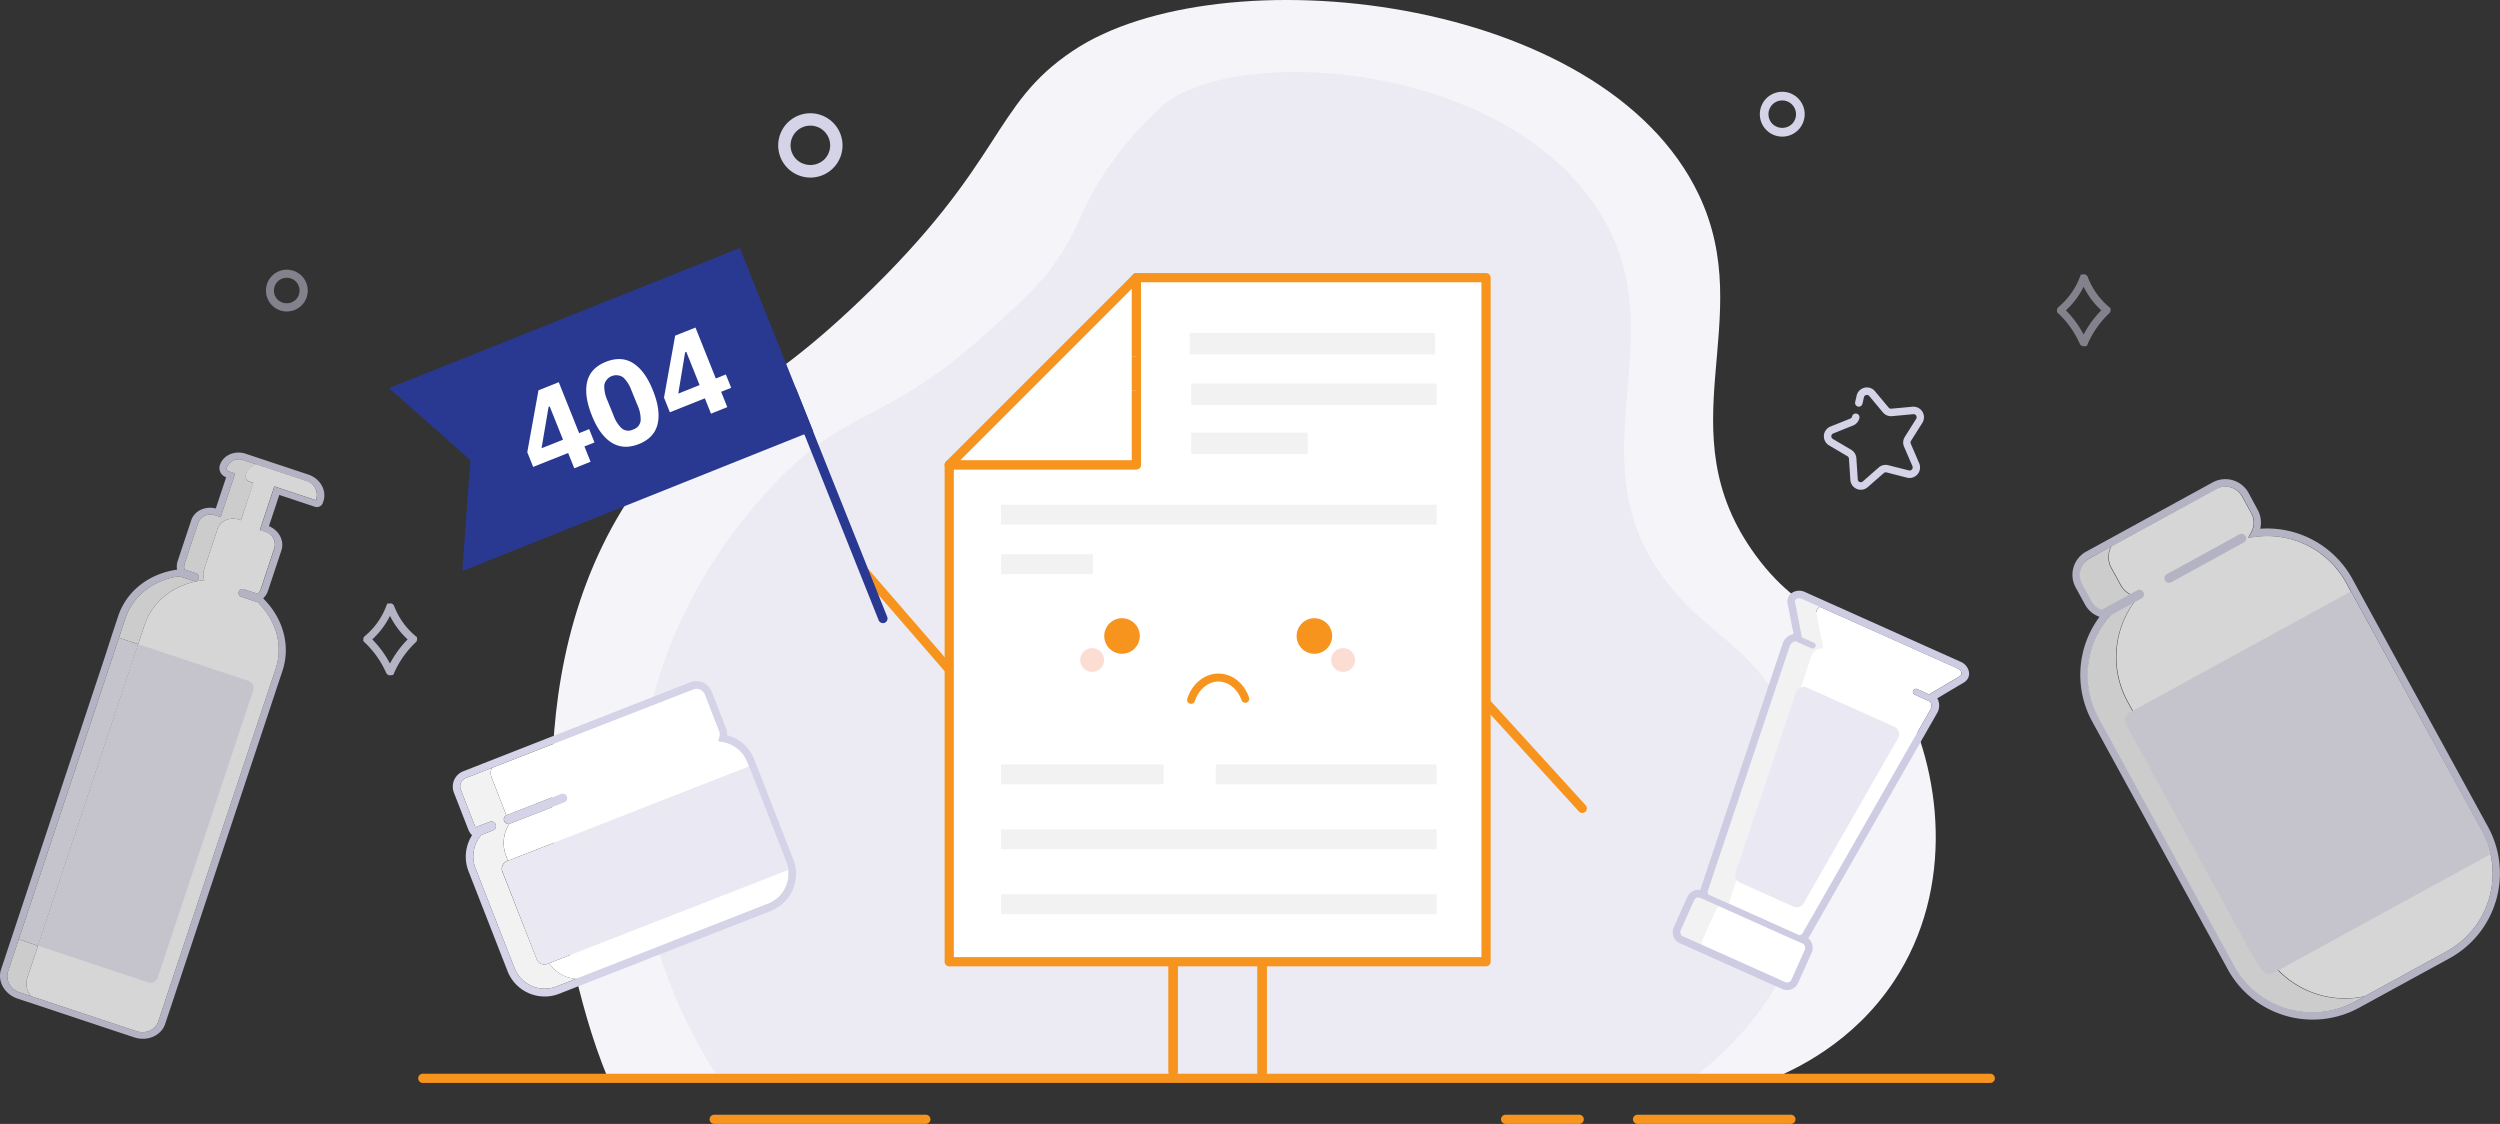 <svg xmlns="http://www.w3.org/2000/svg" viewBox="0 0 814.98 366.39"><rect x="0" y="0" width="814.98" height="366.39" fill="#333333" stroke="none"/><defs><style>.cls-1{fill:#f5f4f9;}.cls-2{fill:#eceaf3;}.cls-14,.cls-15,.cls-3,.cls-7{fill:#fff;}.cls-14,.cls-15,.cls-18,.cls-3,.cls-4{stroke:#f7941d;}.cls-20,.cls-3,.cls-4{stroke-linecap:round;}.cls-14,.cls-18,.cls-20,.cls-3,.cls-4{stroke-miterlimit:10;}.cls-14,.cls-15,.cls-18,.cls-20,.cls-3,.cls-4{stroke-width:3px;}.cls-18,.cls-20,.cls-4{fill:none;}.cls-5{fill:#f2f2f2;}.cls-6{fill:#eae9f3;}.cls-8{fill:#cdcce3;}.cls-13,.cls-9{opacity:0.8;}.cls-10,.cls-12,.cls-13{fill:#d4d3e7;}.cls-11{fill:#9b99c7;}.cls-12{opacity:0.5;}.cls-15{stroke-linejoin:round;}.cls-16{fill:#f7941d;}.cls-17{fill:#f1592a;opacity:0.2;}.cls-18{stroke-linecap:square;}.cls-19{fill:#293991;}.cls-20{stroke:#293991;}</style></defs><g id="Слой_2" data-name="Слой 2"><g id="Слой_3" data-name="Слой 3"><path class="cls-1" d="M576.36,352.27H198.48c-6-14.33-9.26-27.78-11.66-37.75-4.42-18.38-21.64-100.6,24-160,20-26.07,29.38-18.08,70-57,47-45,42.28-63.16,69-81,47.53-31.74,172.87-18.62,204,47,19.49,41.07-11.41,76.62,18.5,117.5,17.25,23.57,32.76,18.9,47,45,13.51,24.75,18.36,63.41-2,94C604.11,339.87,585.33,348.74,576.36,352.27Z"/><path class="cls-2" d="M552.32,351l-319-1c-8.21-12.76-28.33-47.83-25-95,3.66-51.89,33.36-85.51,42-95,25.62-28.16,37.45-20.65,72-52,10.88-9.88,18.38-16.51,24.47-26.58,5.64-9.33,6.42-14.67,13.53-25.42a124.94,124.94,0,0,1,18-21c23.35-21,111.94-15.29,143,34,26.32,41.77-10.1,80.88,23,122,13.85,17.2,27.87,20.06,39,44,11.95,25.71,8.07,50.13,7,56C583.8,326.67,558.54,346.42,552.32,351Z"/><line class="cls-3" x1="232.82" y1="364.89" x2="301.82" y2="364.89"/><line class="cls-3" x1="533.82" y1="364.89" x2="583.82" y2="364.89"/><line class="cls-3" x1="514.82" y1="364.89" x2="490.82" y2="364.89"/><line class="cls-4" x1="137.82" y1="351.52" x2="648.82" y2="351.52"/><path class="cls-5" d="M596.12,197.81a3.22,3.22,0,0,0-2.88,0,2.13,2.13,0,0,0-1.08,2.35l2.2,11.24a3.87,3.87,0,0,0-3.88,2.45l-3.41,10.22-21,62.69-2.22,6.66a3.27,3.27,0,0,0-.17,1.24,3.61,3.61,0,0,0,.15.92l-.84-.39a2.75,2.75,0,0,0-2.6.19,2.69,2.69,0,0,0-1.07,1.21L555,306.4a2.67,2.67,0,0,0-.2,1.61,2.75,2.75,0,0,0,1.59,2.05l-8.21-3.68a2.78,2.78,0,0,1-1.4-3.66l4.38-9.77a2.76,2.76,0,0,1,3.45-1.48l.21.08.85.38a3.69,3.69,0,0,1-.15-.87,3.27,3.27,0,0,1,.16-1.28l26.6-79.58a3.4,3.4,0,0,1,1.77-2,4.37,4.37,0,0,1,2.11-.48l-.12-.59L584,196.51c-.4-2,1.8-3.35,4-2.39Z"/><path class="cls-6" d="M618.78,240.67,588,294.43a2.69,2.69,0,0,1-3.43,1.13l-17.34-7.77a2.58,2.58,0,0,1-1.16-1,2.72,2.72,0,0,1-.29-2.3l19.65-58.74a2.69,2.69,0,0,1,3.64-1.59l28.43,12.73A2.69,2.69,0,0,1,618.78,240.67Z"/><path class="cls-7" d="M588.36,309.6,584,319.39a1.54,1.54,0,0,1-2.05.77L554.79,308a2.67,2.67,0,0,1,.2-1.61l4.37-9.78a2.69,2.69,0,0,1,1.07-1.21l26.51,11.87.07,0,.57.25A1.55,1.55,0,0,1,588.36,309.6Z"/><path class="cls-7" d="M639.44,219.49a.94.94,0,0,1-.49.89l-10.07,6L625,224.63a1,1,0,0,0-.82,1.83l5.06,2.27a2.44,2.44,0,0,1,.14,2.45L587.77,304a2.26,2.26,0,0,1-1.06.93h-.05l-22.94-10.27a3.27,3.27,0,0,1,.17-1.24l2.22-6.66a2.58,2.58,0,0,0,1.16,1l17.34,7.77a2.69,2.69,0,0,0,3.43-1.13l30.74-53.76a2.69,2.69,0,0,0-1.24-3.78l-28.43-12.73a2.63,2.63,0,0,0-2-.06l3.41-10.22a3.87,3.87,0,0,1,3.88-2.45l-2.2-11.24a2.13,2.13,0,0,1,1.08-2.35l45,20.15A1.91,1.91,0,0,1,639.44,219.49Z"/><path class="cls-8" d="M641.6,218.17a4.47,4.47,0,0,0-2.38-2.4L588.41,193a4.32,4.32,0,0,0-4.45.41,3.3,3.3,0,0,0-1.21,3.33l1.94,9.94a4.79,4.79,0,0,0-3.57,3.12l-26.61,79.58a4.79,4.79,0,0,0-.17.75,4,4,0,0,0-4.3,2.3l-4.38,9.79a4,4,0,0,0,2,5.28l33.27,14.89a4,4,0,0,0,3.12.06,3.94,3.94,0,0,0,2.14-2.07l4.39-9.79a4,4,0,0,0-1.14-4.74,4.15,4.15,0,0,0,.44-.63l41.65-72.84a4.82,4.82,0,0,0,0-4.74l8.71-5.17a3.36,3.36,0,0,0,1.67-3.12A4,4,0,0,0,641.6,218.17ZM588.36,309.6,584,319.39a1.55,1.55,0,0,1-2.05.78L554.79,308l-6.12-2.75a1.54,1.54,0,0,1-.78-2l4.37-9.77a1.56,1.56,0,0,1,2-.79l.62.28.06,0,5.44,2.43,26.51,11.87.07,0,.57.25A1.55,1.55,0,0,1,588.36,309.6ZM639,220.38l-10.07,6L625,224.64a1,1,0,0,0-1.32.5,1,1,0,0,0,.5,1.32l5.06,2.27a2.44,2.44,0,0,1,.14,2.45L587.77,304a2.21,2.21,0,0,1-1.06.93l-.05,0-22.94-10.28-6.88-3.08,0,0a2.45,2.45,0,0,1,0-1.42l26.61-79.57a2.43,2.43,0,0,1,1.91-1.54l5.11,2.29a1,1,0,0,0,1.33-.5,1,1,0,0,0-.51-1.32l-3.88-1.74h0l-2.24-11.49a.9.9,0,0,1,.33-.95,1.87,1.87,0,0,1,1.93-.09l5.83,2.61,45,20.14a1.91,1.91,0,0,1,1.22,1.5A.94.94,0,0,1,639,220.38Z"/><g class="cls-9"><path class="cls-10" d="M53.85,333.78,92.08,218.69c2.71-8.14.29-17.09-6.3-23.64a5.63,5.63,0,0,0,1.55-2.36l4.42-13.31c1-3.08-.79-6.51-4.08-7.86l3.38-10.18,11.49,3.82a2.09,2.09,0,0,0,2.69-1.16l.2-.62c1.16-3.5-1.06-7.39-4.93-8.68l-20.42-6.79c-3.55-1.17-7.31.46-8.37,3.66l-.07.18a3.16,3.16,0,0,0,2.09,3.83l-3.39,10.18c-3.45-.88-7,.77-8,3.85l-4.43,13.32a5.37,5.37,0,0,0-.2,2.61l0,.2-.26,0c-9.07,1.37-16.25,7.07-18.93,15.13l-2.08,6.27L34,214.7,3.85,305.48.34,316.06c-1.27,3.81,1.15,8.07,5.4,9.48l38,12.63C48.05,339.59,52.57,337.62,53.85,333.78Zm-9.4,2.36-34.3-11.4L6.4,323.5a5.48,5.48,0,0,1-3.81-6.7l3.52-10.57,32.66-98.3,2.08-6.26C43.31,194.23,50,189,58.43,187.86L63,189.37a1.4,1.4,0,0,0,1.8-.79,1.41,1.41,0,0,0-1-1.72l-3.66-1.21a3.76,3.76,0,0,1,.08-2l4.43-13.31A4.28,4.28,0,0,1,70.18,168l1.75.58,4.73-14.23-2.13-.7a.89.89,0,0,1-.63-1.09l.07-.2A4.22,4.22,0,0,1,79.4,150l4.15,1.38,16.28,5.41a4.8,4.8,0,0,1,3.35,5.88l-.15.44-13.56-4.51-4.73,14.24,1.75.58a4.3,4.3,0,0,1,3,5.26l-4.42,13.31A3.55,3.55,0,0,1,84,193.56l-4.42-1.46a1.32,1.32,0,1,0-.83,2.5l4.63,1.53a1.18,1.18,0,0,0,.51.08c6.19,6,8.47,14.22,6,21.73L51.58,333C50.68,335.75,47.48,337.15,44.45,336.14Z"/><path class="cls-5" d="M10.15,324.74,6.4,323.5a5.48,5.48,0,0,1-3.81-6.7l3.52-10.57,6.28,2.09L8.88,318.89A6.06,6.06,0,0,0,10.15,324.74Z"/><path class="cls-5" d="M45.05,210h0l-6.27-2.08,2.08-6.26C43.31,194.23,50,189,58.43,187.86L63,189.37a1.4,1.4,0,0,0,1.8-.79,1.41,1.41,0,0,0-1-1.72l-3.66-1.21a3.76,3.76,0,0,1,.08-2l4.43-13.31A4.28,4.28,0,0,1,70.18,168l1.75.58,4.73-14.23-2.13-.7a.89.89,0,0,1-.63-1.09l.07-.2A4.22,4.22,0,0,1,79.4,150l4.15,1.38a4.82,4.82,0,0,0-3.3,3.07l-.06.19a2,2,0,0,0,1.41,2.49l1,.33L78.55,169.6l-.62-.21a6.8,6.8,0,0,0-1.58-.31,6,6,0,0,0-1.53.1,6.3,6.3,0,0,0-1.07.32,5.08,5.08,0,0,0-.66.33,4.78,4.78,0,0,0-2.18,2.63l-4.42,13.32a3.64,3.64,0,0,0-.16.63,3.47,3.47,0,0,0-.06.64,4.88,4.88,0,0,0,.38,2.07c-9,.87-16.74,6.28-19.53,14.64Z"/><path class="cls-7" d="M44.45,336.14l-34.3-11.4a6.06,6.06,0,0,1-1.27-5.85l3.51-10.57L45.05,210h0l2.08-6.25C49.91,195.4,57.7,190,66.65,189.12a4.88,4.88,0,0,1-.38-2.07,3.47,3.47,0,0,1,.06-.64,3.5,3.5,0,0,1,.15-.64l4.43-13.31a4.78,4.78,0,0,1,2.18-2.63,5.08,5.08,0,0,1,.66-.33,6.3,6.3,0,0,1,1.07-.32,6,6,0,0,1,1.53-.1,6.8,6.8,0,0,1,1.58.31l.62.21h0l4-12.2-1-.33a2,2,0,0,1-1.41-2.49l.06-.19a4.82,4.82,0,0,1,3.3-3.07l16.28,5.41a4.8,4.8,0,0,1,3.35,5.88l-.15.44-13.56-4.51-4.73,14.24,1.75.58a4.3,4.3,0,0,1,3,5.26l-4.42,13.31A3.55,3.55,0,0,1,84,193.56l-4.42-1.46a1.32,1.32,0,1,0-.83,2.5l4.63,1.53a1.18,1.18,0,0,0,.51.08c6.19,6,8.47,14.22,6,21.73L51.58,333C50.68,335.75,47.48,337.15,44.45,336.14Z"/><polygon class="cls-6" points="12.39 308.31 6.11 306.23 38.77 207.93 45.04 210.01 45.05 210.02 12.39 308.31"/><path class="cls-6" d="M82.56,225,51.39,318.8a2.49,2.49,0,0,1-3.22,1.4L12.4,308.32,45.05,210,80.82,221.9A2.49,2.49,0,0,1,82.56,225Z"/><path class="cls-11" d="M57.77,185.74l-.26,0a1.05,1.05,0,0,1,.23-.24Z"/></g><path class="cls-10" d="M184,261.59l-17.7,6.91a1.38,1.38,0,0,1-.27.08h0a1.5,1.5,0,0,1-.94-2.81l.13-.06,17.7-6.92a1.5,1.5,0,0,1,1.09,2.8Z"/><path class="cls-5" d="M187.7,319.11l-6.31,2.47a10.55,10.55,0,0,1-13.66-6L155,283a10.59,10.59,0,0,1,1.53-10.32l.38-.49,3.82-1.49a1.5,1.5,0,0,0-1.1-2.8L155,269.68a1.89,1.89,0,0,1-.11-.25l-4.67-12a2.93,2.93,0,0,1,1.66-3.8l8.44-3.3a4.09,4.09,0,0,0-.06,3.17l4.67,12,.11.27a1.5,1.5,0,0,0,.94,2.81,11.71,11.71,0,0,0-1,10.49l.59,1.51-.29.11a2.7,2.7,0,0,0-1.53,3.48L175,312.8a2.65,2.65,0,0,0,3.44,1.42L179,314A11.76,11.76,0,0,0,187.7,319.11Z"/><path class="cls-7" d="M244.17,249.88l-78.56,30.7-.59-1.51a11.71,11.71,0,0,1,1-10.49h0a1.38,1.38,0,0,0,.27-.08l17.7-6.91a1.5,1.5,0,0,0-1.09-2.8l-17.7,6.92-.13.06-.11-.27-4.67-12a4.09,4.09,0,0,1,.06-3.17L226,224.73a2.93,2.93,0,0,1,3.8,1.66l4.67,12a2.9,2.9,0,0,1,.06,1.9l-.4,1.34,1.37.22a10.61,10.61,0,0,1,8.12,6.56Z"/><path class="cls-7" d="M250.34,294.63,187.7,319.11A11.76,11.76,0,0,1,179,314l78-30.47A10.55,10.55,0,0,1,250.34,294.63Z"/><path class="cls-10" d="M259.3,282.61a13,13,0,0,0-.71-2.52L246.44,249l-.59-1.51a13,13,0,0,0-8.8-7.81,5.21,5.21,0,0,0-.34-2.21l-4.68-12a5.39,5.39,0,0,0-7-3.05l-74,29a5.38,5.38,0,0,0-3.05,7l4.68,12a5.17,5.17,0,0,0,1.23,1.86,13,13,0,0,0-1.17,11.71l12.74,32.61a13,13,0,0,0,16.83,7.36l68.95-27A13,13,0,0,0,259.3,282.61Zm-9,12L187.7,319.11l-6.31,2.47a10.55,10.55,0,0,1-13.66-6L155,283a10.59,10.59,0,0,1,1.53-10.32l.38-.49,3.82-1.49a1.5,1.5,0,0,0-1.1-2.8L155,269.68a1.89,1.89,0,0,1-.11-.25l-4.67-12a2.93,2.93,0,0,1,1.66-3.8l8.44-3.3L226,224.73a2.93,2.93,0,0,1,3.8,1.66l4.67,12a2.9,2.9,0,0,1,.06,1.9l-.4,1.34,1.37.22a10.61,10.61,0,0,1,8.12,6.56l.59,1.51L256.32,281a9.57,9.57,0,0,1,.64,2.54h0A10.55,10.55,0,0,1,250.34,294.63Z"/><path class="cls-6" d="M257,283.52h0L179,314l-.57.22A2.65,2.65,0,0,1,175,312.8l-11.19-28.63a2.7,2.7,0,0,1,1.53-3.48l.29-.11,78.56-30.7L256.32,281A9.57,9.57,0,0,1,257,283.52Z"/><g class="cls-9"><path class="cls-10" d="M721.32,157.25l-41.24,22.57a8.61,8.61,0,0,0-3.43,11.68l3.05,5.58a8.61,8.61,0,0,0,4.73,4,31.7,31.7,0,0,0-2.46,34L726.24,316A31.55,31.55,0,0,0,769,328.54l29.56-16.16a31.57,31.57,0,0,0,12.53-42.81l-42.64-77.93-1.63-3a31.74,31.74,0,0,0-30-16.28,8.69,8.69,0,0,0-.82-6.13l-3-5.57A8.63,8.63,0,0,0,721.32,157.25ZM809,270.75a29.05,29.05,0,0,1-11.56,39.48l-26.52,14.52h0l-3,1.65a29.12,29.12,0,0,1-39.48-11.55l-44.27-80.92a29.22,29.22,0,0,1,3.42-32.83l1.53-1.79-1.54-.14-.81-.08a6.16,6.16,0,0,1-4.86-3.18l-3.06-5.58a6.17,6.17,0,0,1,2.46-8.37l7-3.8,34.29-18.76a6.17,6.17,0,0,1,8.37,2.45l3.06,5.58a6.17,6.17,0,0,1,.05,5.8l-1.08,2.1,2.33-.32a29.24,29.24,0,0,1,29.49,14.83l1.62,3Z"/><path class="cls-5" d="M688.2,178.16a7.36,7.36,0,0,0,0,7l3.06,5.58a7.29,7.29,0,0,0,4.91,3.67,9.07,9.07,0,0,0,.91.14,30.29,30.29,0,0,0-3.56,34.21l1.63,3,42.64,78a30.28,30.28,0,0,0,33,15.07l-3,1.65a29.12,29.12,0,0,1-39.48-11.55l-44.27-80.92a29.22,29.22,0,0,1,3.42-32.83l1.53-1.79-1.54-.14-.81-.08a6.16,6.16,0,0,1-4.86-3.18l-3.06-5.58a6.17,6.17,0,0,1,2.46-8.37Z"/><path class="cls-7" d="M730.86,161.85l3.06,5.58a6.17,6.17,0,0,1,.05,5.8l-1.08,2.1,2.33-.32a29.24,29.24,0,0,1,29.49,14.83l1.62,3L809,270.75a29.05,29.05,0,0,1-11.56,39.48l-26.52,14.52h0a30.28,30.28,0,0,1-33-15.07l-42.64-78-1.63-3a30.29,30.29,0,0,1,3.56-34.21,9.07,9.07,0,0,1-.91-.14,7.29,7.29,0,0,1-4.91-3.67l-3.06-5.58a7.36,7.36,0,0,1,0-7l34.29-18.76A6.17,6.17,0,0,1,730.86,161.85Z"/><path class="cls-6" d="M766.33,192.81,809,270.75a29.1,29.1,0,0,1,2.9,7.72L742.73,316.3l-1.65.9a2.67,2.67,0,0,1-3.33-.62,30.86,30.86,0,0,1-3.46-5.05L693,236a2.69,2.69,0,0,1,1.07-3.64l1.16-.63Z"/><path class="cls-10" d="M732.1,176.21a1.49,1.49,0,0,1-.61.61l-23.69,13a1.5,1.5,0,1,1-1.44-2.64l23.69-13a1.5,1.5,0,0,1,2,.6A1.52,1.52,0,0,1,732.1,176.21Z"/><path class="cls-10" d="M698.76,194.45a1.49,1.49,0,0,1-.61.61l-11.41,6.24a1.5,1.5,0,0,1-1.44-2.63l11.41-6.24a1.5,1.5,0,0,1,2,.6A1.52,1.52,0,0,1,698.76,194.45Z"/></g><path class="cls-10" d="M264.18,57.88A10.48,10.48,0,1,1,271.59,40h0a10.48,10.48,0,0,1-7.41,17.89Zm0-16.92a6.43,6.43,0,0,0-4.55,11,6.59,6.59,0,0,0,9.1,0,6.44,6.44,0,0,0-4.55-11Z"/><path class="cls-10" d="M581,44.54a7.31,7.31,0,1,1,5.17-12.48h0A7.31,7.31,0,0,1,581,44.54Zm0-11.8a4.49,4.49,0,0,0-3.17,7.67,4.59,4.59,0,0,0,6.35,0A4.5,4.5,0,0,0,581,32.74Z"/><path class="cls-12" d="M93.51,101.54a6.81,6.81,0,1,1,4.82-11.62h0a6.81,6.81,0,0,1-4.82,11.62Zm0-11a4.19,4.19,0,0,0-3,7.14,4.29,4.29,0,0,0,5.92,0,4.19,4.19,0,0,0,0-5.92A4.15,4.15,0,0,0,93.51,90.55Z"/><path class="cls-13" d="M127.12,220.15a1.35,1.35,0,0,1-1.23-.81,31.41,31.41,0,0,0-3.22-5.6,31.06,31.06,0,0,0-3.83-4.35l-.4-.38,0-.64a1.33,1.33,0,0,1,.48-1,23.66,23.66,0,0,0,7-9.8l.3-.79,1-.09a1.34,1.34,0,0,1,1.27.88,23.64,23.64,0,0,0,7,9.79l.43.35.06.65a1.38,1.38,0,0,1-.43,1,31,31,0,0,0-3.82,4.35,30.23,30.23,0,0,0-3.22,5.6l-.33.73Zm-5.76-11.71a33.55,33.55,0,0,1,3.28,3.87,34.26,34.26,0,0,1,2.49,4,32.9,32.9,0,0,1,2.48-4,33.55,33.55,0,0,1,3.28-3.87,25.53,25.53,0,0,1-3.27-3.62h0a25.53,25.53,0,0,1-2.49-4.06,26.34,26.34,0,0,1-2.5,4.06A25.53,25.53,0,0,1,121.36,208.44Zm-.85-.83Zm7.63-9.18h0Z"/><path class="cls-12" d="M679.24,112.88a1.36,1.36,0,0,1-1.24-.81,30.81,30.81,0,0,0-3.22-5.6,30.43,30.43,0,0,0-3.83-4.35l-.39-.38,0-.64a1.32,1.32,0,0,1,.47-1,23.66,23.66,0,0,0,7-9.8l.3-.79,1-.09a1.35,1.35,0,0,1,1.27.88,24.25,24.25,0,0,0,3.18,5.8,23.8,23.8,0,0,0,3.78,4l.42.35.06.65a1.31,1.31,0,0,1-.43,1,30.86,30.86,0,0,0-7,9.95l-.32.73Zm-5.77-11.71a32.67,32.67,0,0,1,3.29,3.87,34.19,34.19,0,0,1,2.48,4,32.9,32.9,0,0,1,2.48-4,35.68,35.68,0,0,1,3.28-3.87,26.08,26.08,0,0,1-3.26-3.62h0a25.68,25.68,0,0,1-2.5-4.07,25.24,25.24,0,0,1-2.5,4.07A25.53,25.53,0,0,1,673.47,101.17Zm-.85-.83h0Zm7.63-9.18h0Z"/><path class="cls-10" d="M384.23,229.08a1.34,1.34,0,0,1-.35-1.18l1.22-6.6a1.34,1.34,0,0,1,2.64.5l-1.22,6.59a1.36,1.36,0,0,1-1.57,1.08A1.38,1.38,0,0,1,384.23,229.08Z"/><path class="cls-10" d="M382.51,238.32a1.35,1.35,0,0,1-.35-1.18l1.23-6.6a1.33,1.33,0,0,1,1.56-1.07A1.34,1.34,0,0,1,386,231l-1.23,6.6a1.36,1.36,0,0,1-1.57,1.08A1.45,1.45,0,0,1,382.51,238.32Z"/><path class="cls-10" d="M385.31,230.65a1.34,1.34,0,0,1,1.21-2.26l6.6,1.23a1.34,1.34,0,0,1-.49,2.64L386,231A1.29,1.29,0,0,1,385.31,230.65Z"/><path class="cls-10" d="M376.07,228.93a1.36,1.36,0,0,1-.36-1.18,1.34,1.34,0,0,1,1.57-1.07l6.6,1.22a1.34,1.34,0,0,1,1.07,1.57,1.33,1.33,0,0,1-1.56,1.07l-6.6-1.22A1.37,1.37,0,0,1,376.07,228.93Z"/><path class="cls-10" d="M606.63,159.66a3.43,3.43,0,0,1-1.32-.27,3.39,3.39,0,0,1-2.11-2.95l-.46-6.92a1,1,0,0,0-.49-.79l-6-3.55a3.43,3.43,0,0,1,.48-6.14l6.44-2.58a1,1,0,0,0,.6-.71,1.23,1.23,0,0,1,1.46-.92,1.22,1.22,0,0,1,.92,1.46,3.42,3.42,0,0,1-2.08,2.43l-6.44,2.58a1,1,0,0,0-.14,1.79l6,3.54a3.46,3.46,0,0,1,1.67,2.73l.46,6.92a1,1,0,0,0,.61.86,1,1,0,0,0,1-.17l5.21-4.57a3.42,3.42,0,0,1,3.11-.75l6.73,1.7a1,1,0,0,0,1-.32,1,1,0,0,0,.16-1.05l-2.74-6.37a3.47,3.47,0,0,1,.25-3.19l3.7-5.87a1,1,0,0,0-.94-1.53l-6.91.64a3.44,3.44,0,0,1-3-1.23l-4.44-5.33a1,1,0,0,0-1-.33,1,1,0,0,0-.74.75l-.47,2.1a1.22,1.22,0,1,1-2.38-.54l.47-2.09a3.44,3.44,0,0,1,2.55-2.59,3.4,3.4,0,0,1,3.45,1.15l4.44,5.32a1,1,0,0,0,.86.36l6.91-.64a3.44,3.44,0,0,1,3.22,5.26l-3.7,5.87a1,1,0,0,0-.07.93l2.74,6.37a3.43,3.43,0,0,1-4,4.69L615,154a1,1,0,0,0-.9.22l-5.22,4.57A3.43,3.43,0,0,1,606.63,159.66Z"/><line class="cls-14" x1="382.44" y1="306.52" x2="382.44" y2="349.52"/><line class="cls-14" x1="411.44" y1="307.02" x2="411.44" y2="350.02"/><line class="cls-14" x1="382.44" y1="307.52" x2="382.44" y2="350.52"/><line class="cls-14" x1="411.44" y1="308.02" x2="411.44" y2="351.02"/><polygon class="cls-15" points="484.44 90.52 484.44 313.52 309.44 313.52 309.44 151.52 370.44 151.52 370.44 90.52 484.44 90.52"/><polyline class="cls-15" points="370.44 127.37 370.44 151.52 309.44 151.52 370.44 90.52 370.44 116.13"/><line class="cls-15" x1="370.44" y1="116.13" x2="370.44" y2="127.37"/><rect class="cls-5" x="387.82" y="108.52" width="80" height="7"/><rect class="cls-5" x="388.32" y="125.02" width="80" height="7"/><rect class="cls-5" x="388.32" y="141.02" width="38" height="7"/><rect class="cls-5" x="326.32" y="164.52" width="142" height="6.5"/><rect class="cls-5" x="326.32" y="180.68" width="30" height="6.5"/><rect class="cls-5" x="396.32" y="249.18" width="72" height="6.5"/><rect class="cls-5" x="326.32" y="249.18" width="53" height="6.5"/><rect class="cls-5" x="326.32" y="270.35" width="142" height="6.5"/><rect class="cls-5" x="326.32" y="291.52" width="142" height="6.5"/><path class="cls-16" d="M388.28,229.44a1.39,1.39,0,0,1-.4-.06,1.29,1.29,0,0,1-.83-1.64c1.58-4.88,5.65-8.16,10.13-8.16s8.33,3.06,10,7.8a1.3,1.3,0,0,1-2.45.87c-1.31-3.69-4.28-6.07-7.56-6.07s-6.43,2.56-7.66,6.37A1.3,1.3,0,0,1,388.28,229.44Z"/><circle class="cls-16" cx="365.77" cy="207.33" r="5.14"/><path class="cls-16" d="M365.77,213.12a5.79,5.79,0,1,1,5.79-5.79A5.8,5.8,0,0,1,365.77,213.12Zm0-10.28a4.49,4.49,0,1,0,4.5,4.49A4.49,4.49,0,0,0,365.77,202.84Z"/><circle class="cls-16" cx="428.48" cy="207.33" r="5.14"/><path class="cls-16" d="M428.48,213.12a5.79,5.79,0,1,1,5.79-5.79A5.8,5.8,0,0,1,428.48,213.12Zm0-10.28a4.49,4.49,0,1,0,4.49,4.49A4.5,4.5,0,0,0,428.48,202.84Z"/><circle class="cls-17" cx="356.03" cy="215.16" r="3.9"/><circle class="cls-17" cx="437.85" cy="215.16" r="3.9"/><line class="cls-4" x1="484.82" y1="229.52" x2="515.82" y2="263.52"/><line class="cls-18" x1="282.82" y1="187.52" x2="308.82" y2="217.52"/><path class="cls-19" d="M242.48,84.1l-1.21-3a.27.27,0,0,0-.35-.15L130.23,125.15l-3,1.21a.27.27,0,0,0-.15.35l2.73,2.42,23.27,20.65a.71.71,0,0,1,.24.6l-.06.79q-1.28,17.36-2.54,34.69a.27.27,0,0,0,.35.15l1.91-.77,2.86-1.13L263.61,141l.69-.28.46-.18a.28.28,0,0,0,.15-.15.34.34,0,0,0,0-.2Z"/><line class="cls-20" x1="287.83" y1="201.64" x2="263.61" y2="141.03"/><line class="cls-20" x1="263.58" y1="140.95" x2="258.15" y2="127.35"/><path class="cls-7" d="M187.21,152.66l-2-5-11.4,4.55-1.92-4.79,3.65-20.19,6.61-2.64,6.64,16.6,3.27-1.31,1.73,4.35-3.27,1.3,2,5Zm-10.67-6.54,7-2.78-4.34-10.85-.37.15Z"/><path class="cls-7" d="M208.3,144.75q-5.09,2-9-.51t-6.4-8.9q-2.53-6.36-1.49-10.86t6.13-6.54q5.08-2,8.95.51t6.39,8.9q2.55,6.36,1.5,10.86T208.3,144.75ZM206.42,140a3.44,3.44,0,0,0,2.43-2.87,11,11,0,0,0-1-4.95l-2-4.9a10.89,10.89,0,0,0-2.69-4.26,4,4,0,0,0-6.17,2.46,11,11,0,0,0,1,5l2,4.9a11,11,0,0,0,2.69,4.27A3.43,3.43,0,0,0,206.42,140Z"/><path class="cls-7" d="M231.78,134.85l-2-5-11.41,4.55-1.91-4.79,3.64-20.19,6.62-2.64,6.63,16.6,3.27-1.31,1.74,4.35-3.27,1.3,2,5Zm-10.67-6.54,6.95-2.78-4.34-10.84-.37.14Z"/></g></g></svg>